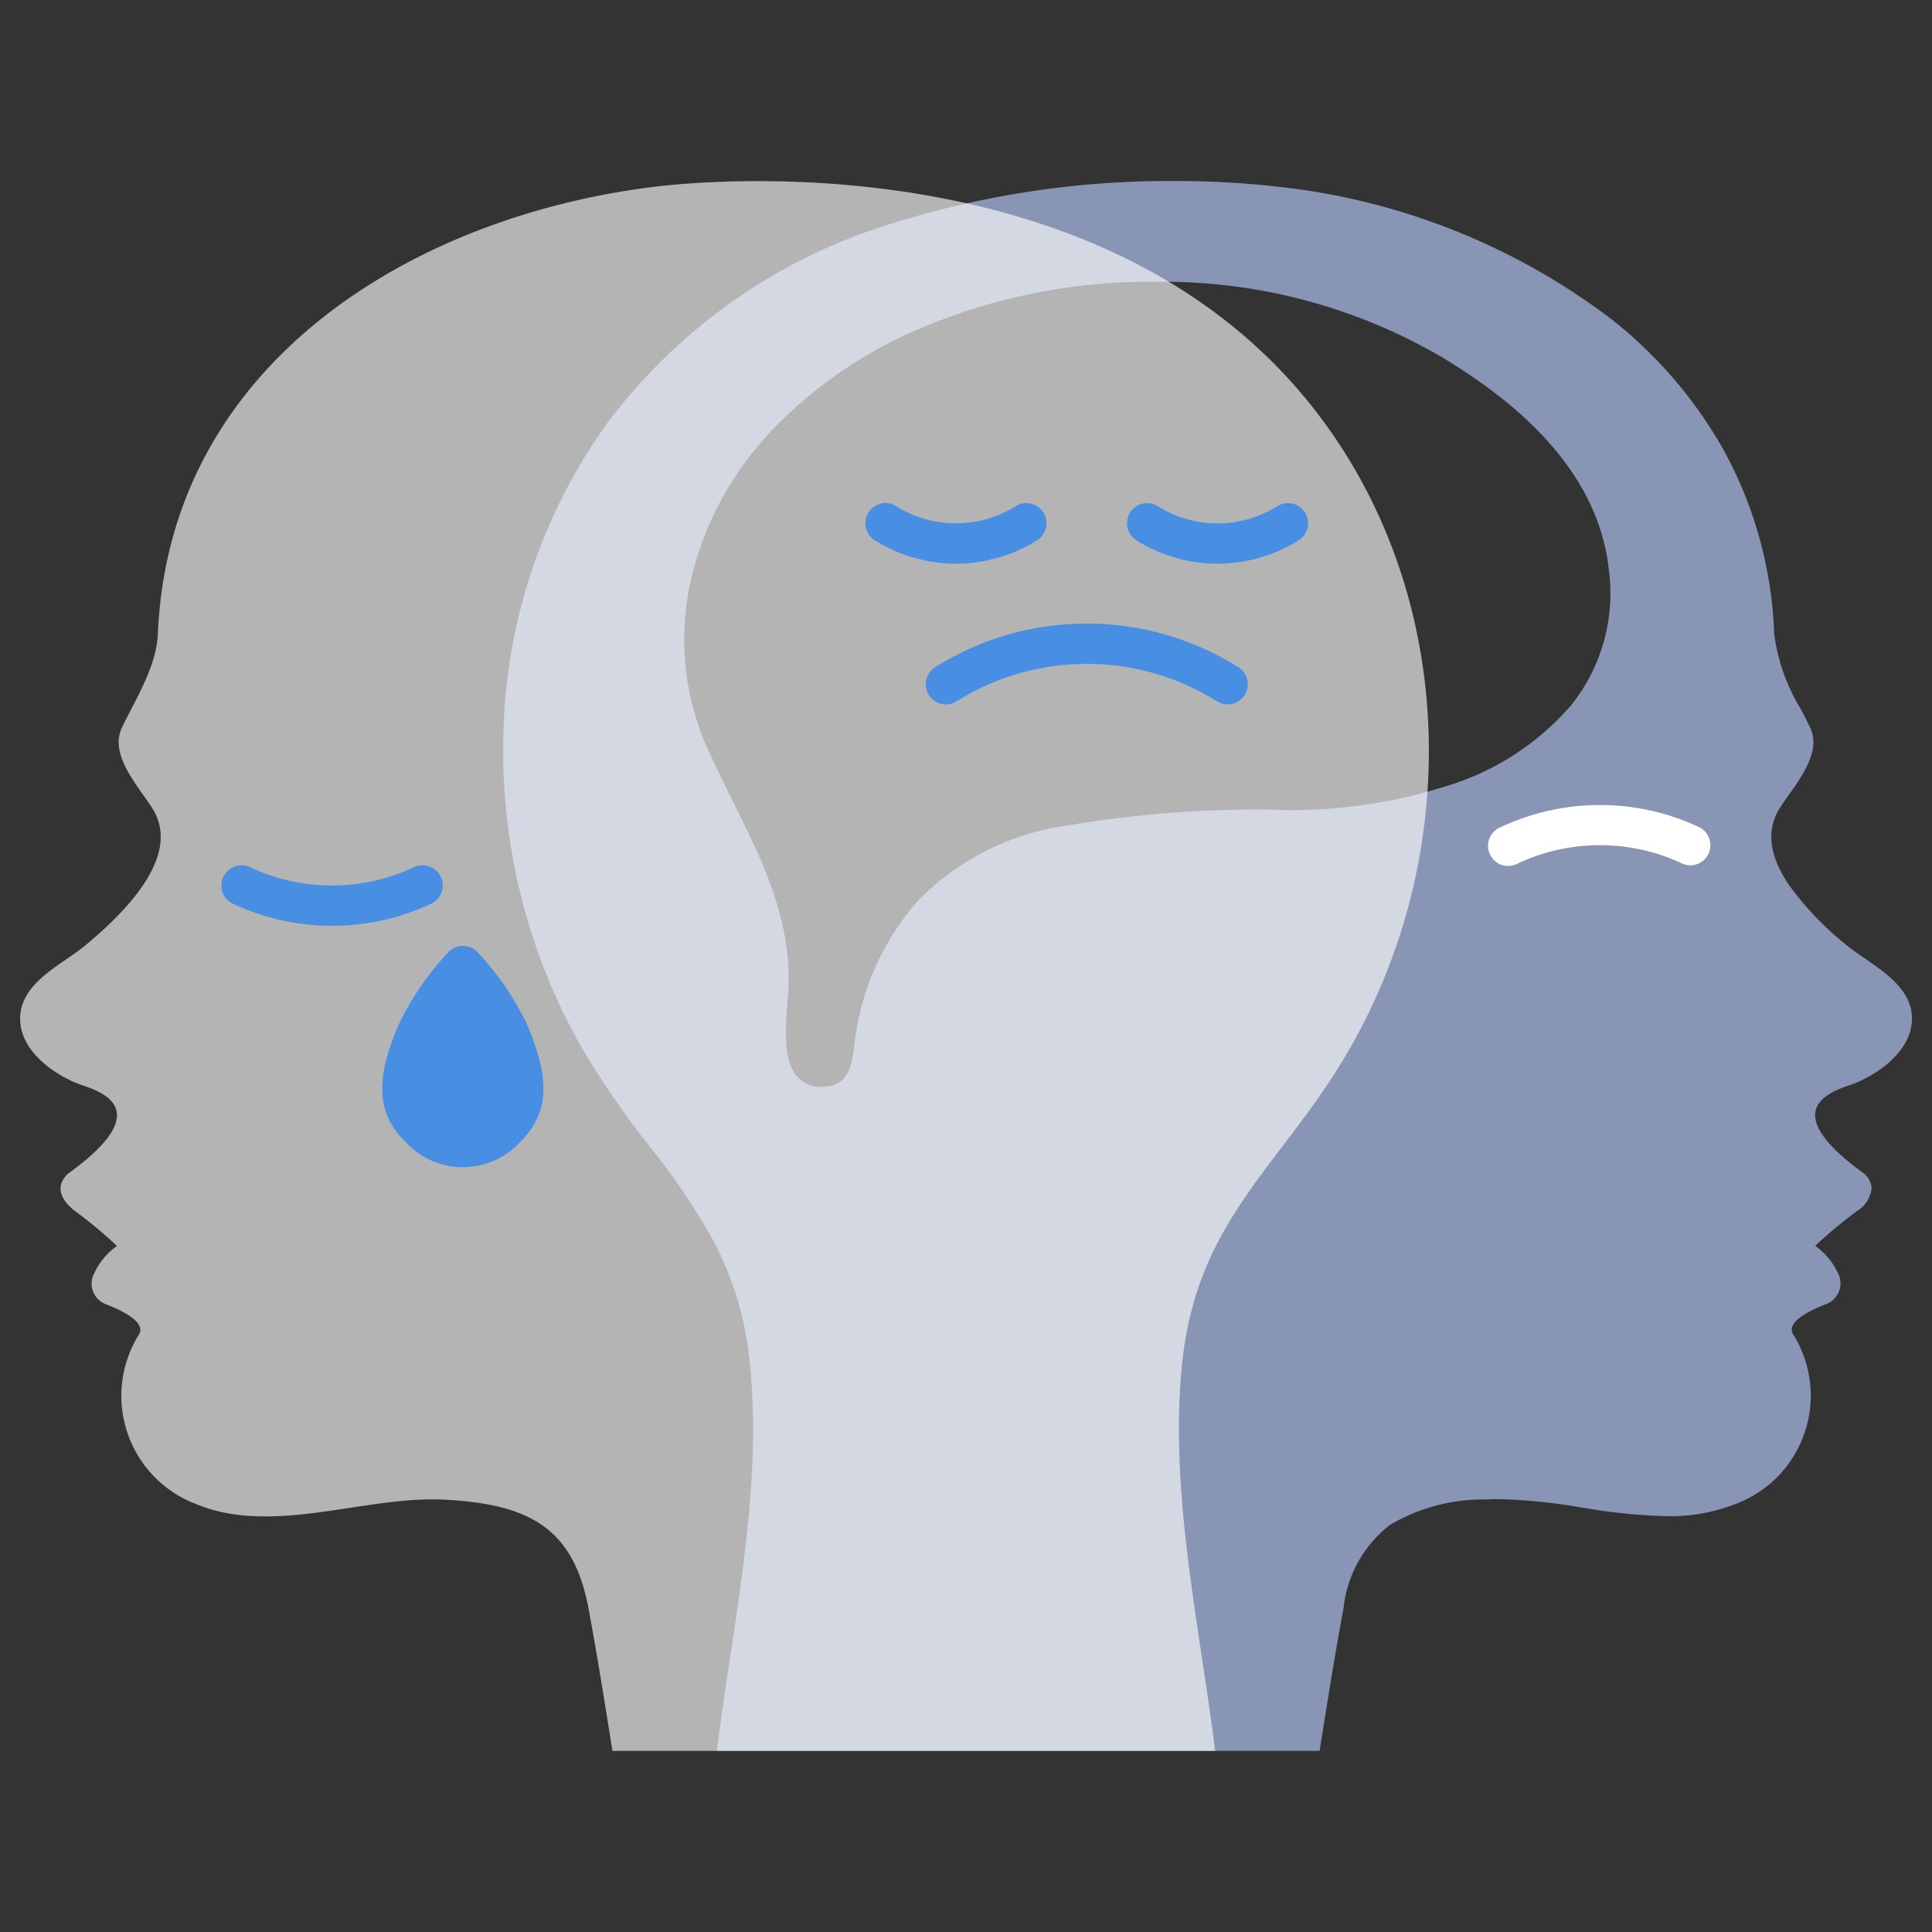 <svg xmlns="http://www.w3.org/2000/svg" width="96" height="96" viewBox="0 0 96 96">
  <rect x="0" y="0" width="96" height="96" fill="#333333" stroke="none"/>
  <g id="Group_250" data-name="Group 250" transform="translate(2363 -10543)">
    <rect id="Rectangle_209" data-name="Rectangle 209" width="96" height="96" transform="translate(-2363 10543)" fill="none"/>
    <path id="Exclusion_1" data-name="Exclusion 1" d="M-1359.431-4853h-29.951c.187-1.491.42-3.042.646-4.542.74-4.916,1.506-10,.985-14.808a16.254,16.254,0,0,0-1.8-6,33.455,33.455,0,0,0-3.155-4.667,44.3,44.3,0,0,1-3.355-4.868,29.548,29.548,0,0,1-3.061-7.638,29.815,29.815,0,0,1-.86-8.121,27.373,27.373,0,0,1,5.167-15.341,27.753,27.753,0,0,1,14.174-9.92,45.757,45.757,0,0,1,13.972-2.1,44.191,44.191,0,0,1,5.113.276,33.286,33.286,0,0,1,16.617,6.582,21.93,21.93,0,0,1,5.669,6.66,20.442,20.442,0,0,1,2.427,8.956,9.41,9.41,0,0,0,1.321,3.757c.163.316.317.614.463.917.535,1.112-.348,2.357-1.057,3.358-.17.24-.331.467-.463.679-.659,1.059-.51,2.323.444,3.756a15.311,15.311,0,0,0,2.856,3c.284.24.616.467.968.708,1.01.694,2.153,1.48,2.3,2.706.214,1.8-1.759,3.134-3.137,3.592-.654.218-1.536.592-1.647,1.316-.119.782.686,1.8,2.393,3.036a1.039,1.039,0,0,1,.4.756,1.516,1.516,0,0,1-.738,1.136,22.276,22.276,0,0,0-2.063,1.718,3.448,3.448,0,0,1,1.193,1.5,1.1,1.1,0,0,1-.635,1.389c-.689.265-1.543.676-1.7,1.135a.43.43,0,0,0,.049.38,5.683,5.683,0,0,1,.474.943,5.715,5.715,0,0,1-.087,4.4,5.712,5.712,0,0,1-3.173,3.049,8.816,8.816,0,0,1-3.5.637,28.393,28.393,0,0,1-4.182-.423h-.005l-.056-.008a28.051,28.051,0,0,0-4.063-.414c-.208,0-.417.005-.621.017a9.111,9.111,0,0,0-4.821,1.261,6.028,6.028,0,0,0-2.313,4.159c-.443,2.382-.82,4.76-1.185,7.06Zm-8.2-73a29.225,29.225,0,0,0-11.952,2.452,21.97,21.97,0,0,0-7.029,4.9,16.03,16.03,0,0,0-4.011,7.274,13.308,13.308,0,0,0,1.018,9.076c.354.772.739,1.547,1.078,2.23,1.43,2.885,2.78,5.609,2.712,8.972,0,.238-.029.538-.054.854-.1,1.251-.238,2.964.513,3.777a1.533,1.533,0,0,0,1.18.465c.046,0,.09,0,.131,0,1.146-.06,1.36-.978,1.481-1.913a12.982,12.982,0,0,1,3.207-7.365,12.879,12.879,0,0,1,7.5-3.721,57.108,57.108,0,0,1,9.892-.774,25.392,25.392,0,0,0,8.847-1.171,13.229,13.229,0,0,0,6.2-4.029,8.9,8.9,0,0,0,1.851-6.789c-.651-5.742-6.14-9.158-8.206-10.444a27.455,27.455,0,0,0-14.348-3.79Z" transform="translate(-938 15483)" fill="#bccfff" opacity="0.63"/>
    <path id="Path_465" data-name="Path 465" d="M29.431,78c-.374-2.356-.749-4.715-1.185-7.06-.76-4.085-3.029-5.2-7.134-5.421-3.976-.217-8.585,1.826-12.426.194A5.749,5.749,0,0,1,5.9,57.318c.38-.609-.807-1.192-1.647-1.515a1.092,1.092,0,0,1-.636-1.389,3.463,3.463,0,0,1,1.194-1.505,22.411,22.411,0,0,0-2.063-1.718C1.319,50.1,2.407,49.3,2.407,49.3c4.125-2.978,1.949-3.951.746-4.352-1.46-.486-3.346-1.831-3.137-3.592.194-1.642,2.149-2.473,3.266-3.414,1.7-1.431,4.817-4.32,3.3-6.758-.682-1.093-2.182-2.66-1.52-4.037.7-1.456,1.713-3.022,1.784-4.674C7.426,8.985,19.618,1.721,31.559.276,33.762.01,54.466-2.18,64.818,12.015c6.6,9.043,6.762,21.5,1.245,31.1-3.308,5.758-7.536,8.377-8.312,15.536C57.067,64.96,58.6,71.735,59.382,78Z" transform="translate(-2362 10552)" fill="#fff" opacity="0.63"/>
    <path id="Path_555" data-name="Path 555" d="M50.85,9.529a1,1,0,0,1-1.378.321,12.172,12.172,0,0,0-12.943,0,1,1,0,0,1-1.057-1.7,14.171,14.171,0,0,1,15.057,0,1,1,0,0,1,.321,1.378M40.529,1.849a1,1,0,0,0-1.057-1.7,5.587,5.587,0,0,1-5.943,0,1,1,0,0,0-1.057,1.7A7.605,7.605,0,0,0,36.5,3.009a7.6,7.6,0,0,0,4.028-1.16M53.849.472a1,1,0,0,0-1.377-.32,5.587,5.587,0,0,1-5.943,0,1,1,0,0,0-1.057,1.7A7.605,7.605,0,0,0,49.5,3.009a7.6,7.6,0,0,0,4.028-1.16,1,1,0,0,0,.32-1.377m-42.942,18.1a1,1,0,0,0-1.33-.483A9.618,9.618,0,0,1,5.533,19H5.468a9.618,9.618,0,0,1-4.044-.907,1,1,0,1,0-.847,1.813,11.6,11.6,0,0,0,9.847,0,1,1,0,0,0,.483-1.33m1.823,3.739A1,1,0,0,0,12,22h0a1,1,0,0,0-.729.316,14.381,14.381,0,0,0-2.477,3.628c-.967,2.311-1.277,4.183.313,5.754a3.81,3.81,0,0,0,.324.324,3.873,3.873,0,0,0,5.442-.3c1.609-1.615,1.3-3.479.312-5.829a14.324,14.324,0,0,0-2.455-3.58" transform="translate(-2352 10568)" fill="#488fe4"/>
    <path id="Path_556" data-name="Path 556" d="M10,3a1,1,0,0,1-.423-.094,9.6,9.6,0,0,0-8.152,0A1,1,0,1,1,.576,1.1a11.6,11.6,0,0,1,9.848,0A1,1,0,0,1,10,3" transform="translate(-2289 10582.998)" fill="#fff"/>
  </g>
</svg>
